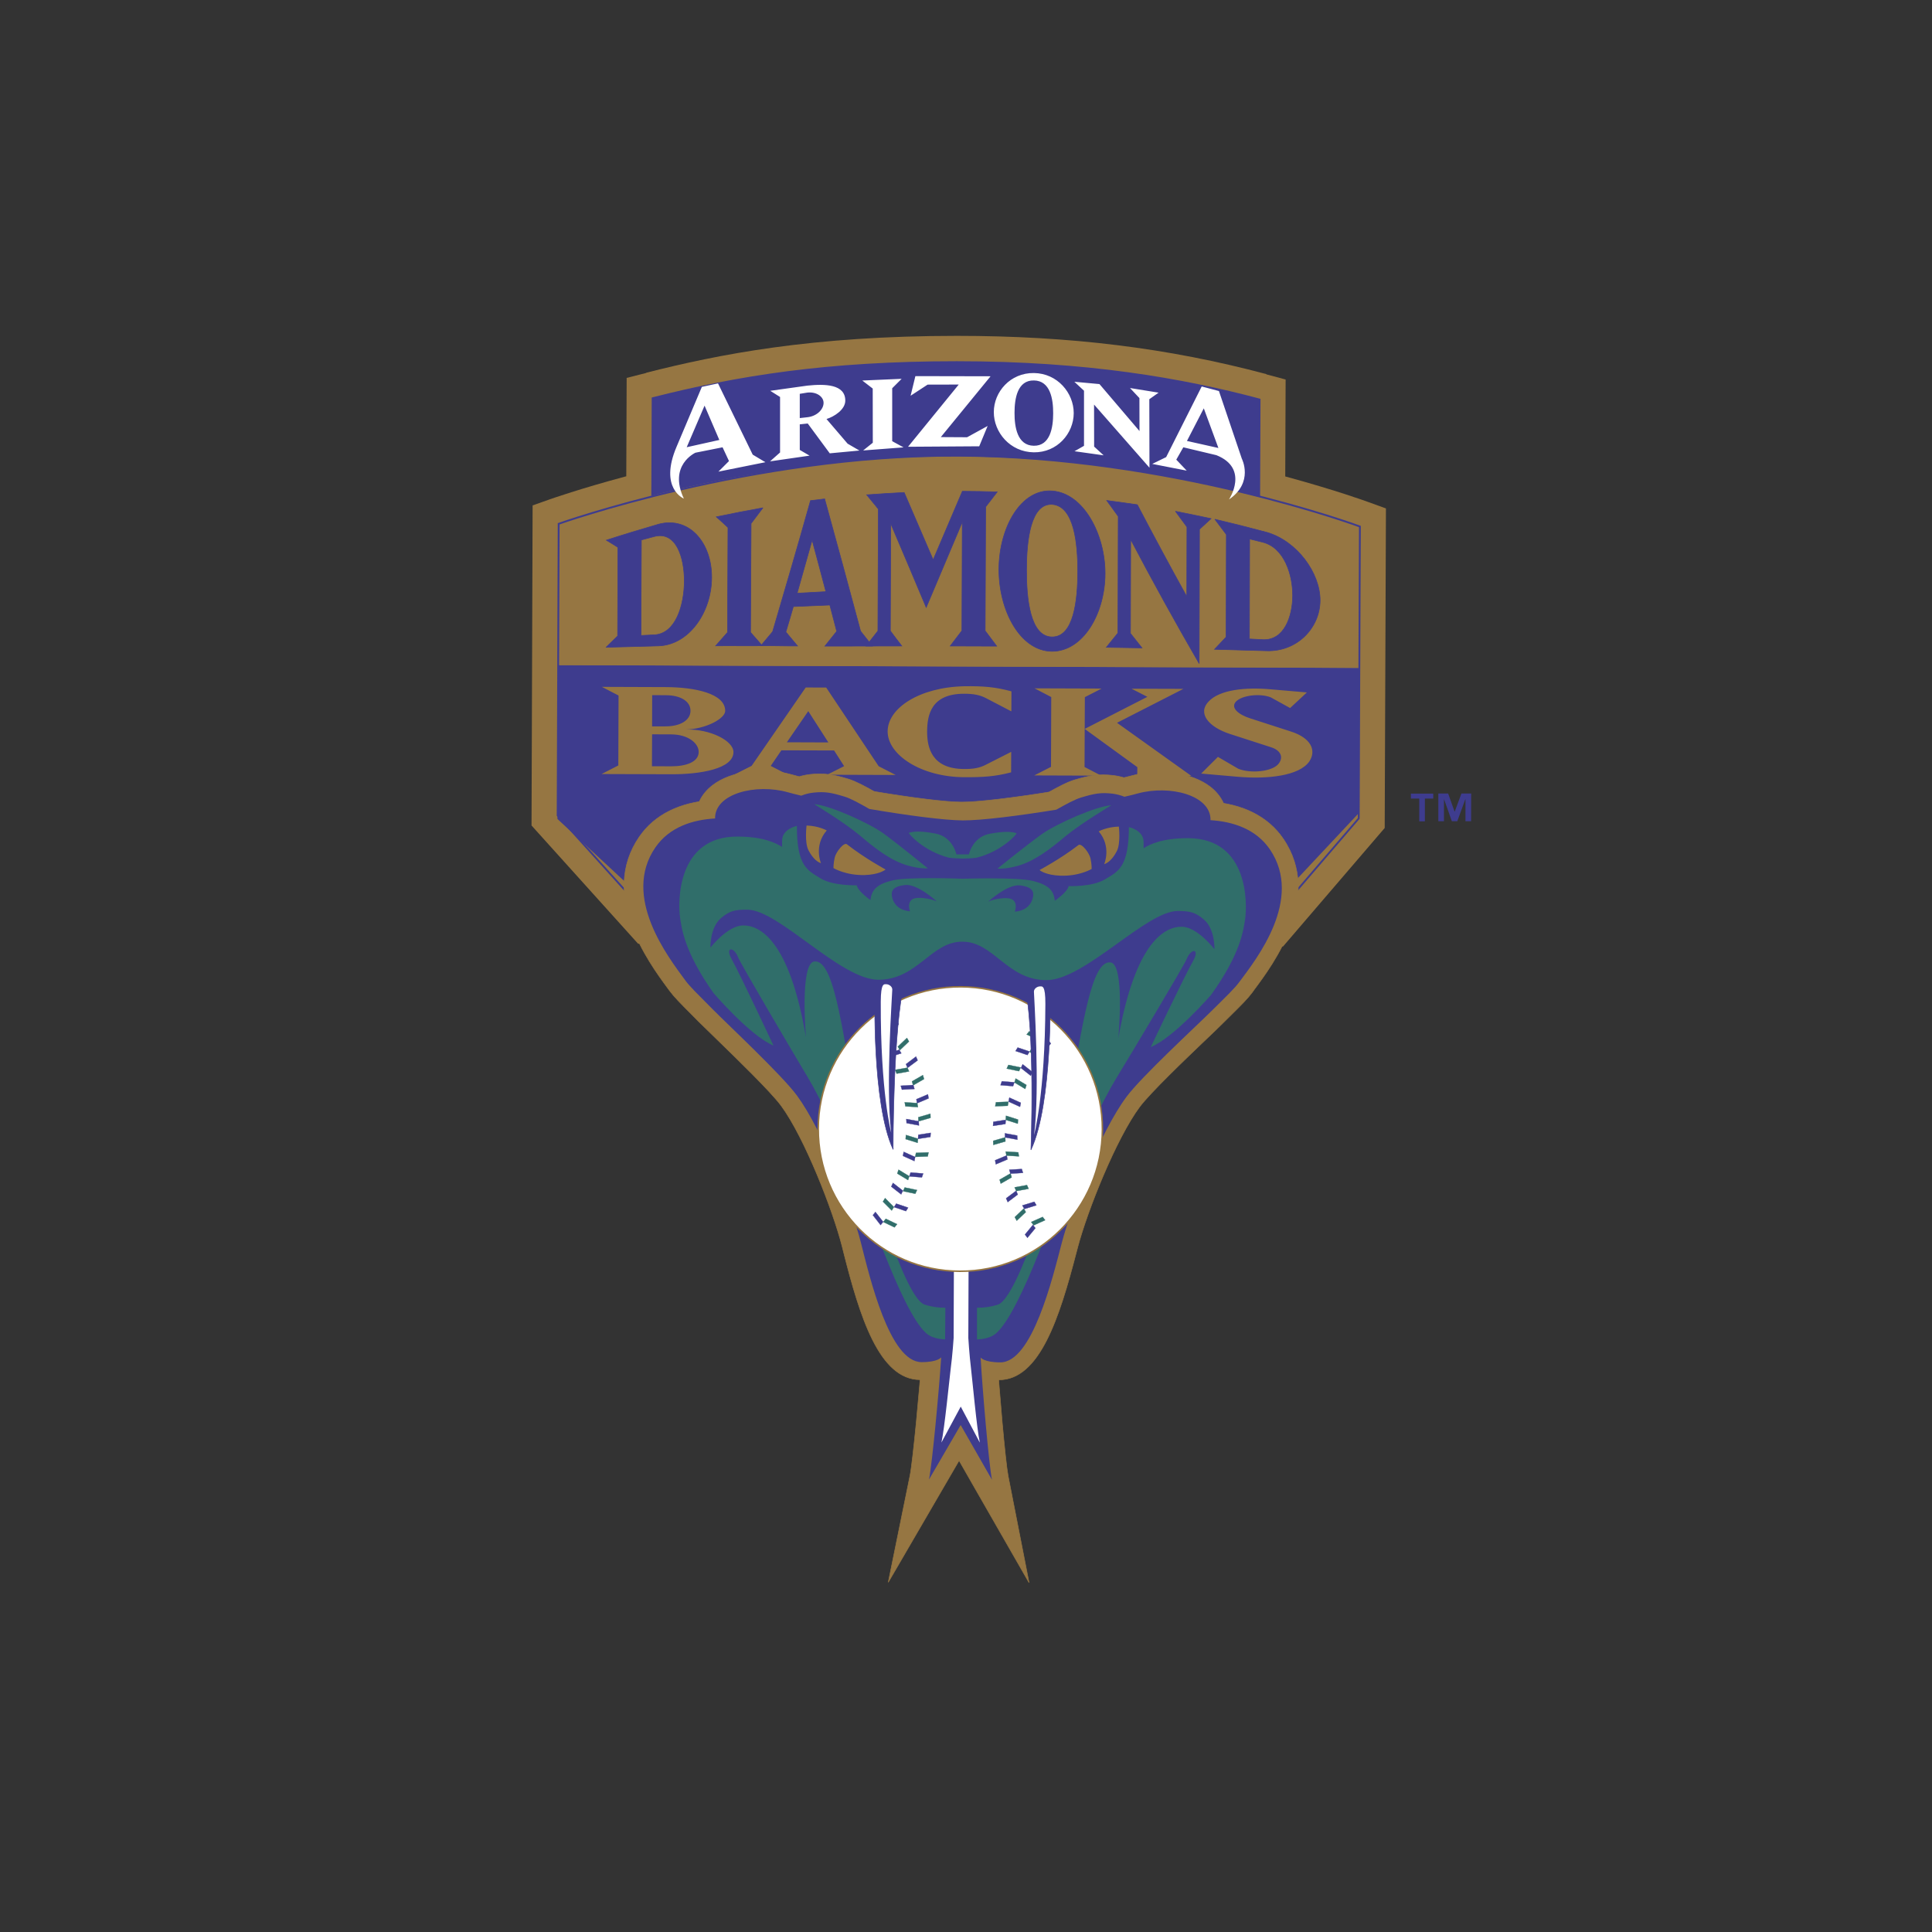 <?xml version="1.0" encoding="utf-8"?>
<!-- Generator: Adobe Illustrator 22.1.0, SVG Export Plug-In . SVG Version: 6.00 Build 0)  -->
<svg version="1.1" id="Layer_1" xmlns="http://www.w3.org/2000/svg" xmlns:xlink="http://www.w3.org/1999/xlink" x="0px" y="0px"
	 viewBox="0 0 2500 2500" style="enable-background:new 0 0 2500 2500;" xml:space="preserve">
<rect x="0" y="0" width="2500" height="2500" fill="#333333" stroke="none"/>
<style type="text/css">
	.st0{fill:#967642;}
	.st1{fill:#3E3C8E;}
	.st2{fill:#306E6A;}
	.st3{fill:#3E3C8E;stroke:#3E3C8E;stroke-width:2.363;stroke-miterlimit:2.613;}
	.st4{fill:none;stroke:#3E3C8E;stroke-width:0.787;stroke-miterlimit:2.613;}
	.st5{fill:#3E3C8E;stroke:#3E3C8E;stroke-width:0.787;stroke-miterlimit:2.613;}
	.st6{fill:none;stroke:#3E3C8E;stroke-width:2.363;stroke-miterlimit:2.613;}
	.st7{fill:#7BA5A8;}
	.st8{fill:#967642;stroke:#967642;stroke-width:0.707;stroke-miterlimit:2.613;}
	.st9{fill:#FFFFFF;}
	.st10{fill:#FFFFFF;stroke:#967642;stroke-width:1.99;stroke-miterlimit:2.613;}
	.st11{fill:#3E3C8E;stroke:#3E3C8E;stroke-width:0.358;stroke-miterlimit:2.613;}
	.st12{fill:#306E6A;stroke:#306E6A;stroke-width:0.358;stroke-miterlimit:2.613;}
	.st13{fill:#3E3C8E;stroke:#3E3C8E;stroke-width:0.715;stroke-miterlimit:2.613;}
</style>
<g>
	<path class="st0" d="M1771.3,649.9c-1.9-0.7-42.2-15.5-108.2-33.4l0.5-125.4l-25-6.7l0.1-0.3c-126.7-33.8-253.9-49.5-400.6-49.5
		c-188.4,0-308.8,24.1-401.8,47.7l0,0.3h-0.1l-25.3,6.4l-0.5,127.3c-60.2,16.1-97.1,29.2-98.9,29.8l-22.3,7.9l-1.4,414.2l137.9,153
		l834.5,3.6l131.6-153.4l1.6-413.5L1771.3,649.9L1771.3,649.9z"/>
	<path class="st1" d="M1233.9,1655.6l-2.9,98l-13.8,116.4l25.9-43.4l25.2,43.8l-13.6-123.4l-1.3-91.1L1233.9,1655.6z"/>
	<path class="st2" d="M1240.7,1656l-4.5,91.6l-10.7,100.5l17.3-28.7l17.8,27.8l-9.4-99.8l-3.6-91.3L1240.7,1656L1240.7,1656z"/>
	<path class="st3" d="M1629.9,517c-100-26.6-224.2-48.4-391.9-48.4c-167.7,0-283,18.7-393.5,46.7l-0.6,148.2l785.4,2.7L1629.9,517
		L1629.9,517z"/>
	<path class="st1" d="M722.2,860.7l1036.9,3.6l-0.6,187.6l-214.2,228.6l-604-17.2l-219-203.6L722.2,860.7L722.2,860.7z"/>
	<path class="st0" d="M843.8,950.2l25,0.1c21.6,0.1,35.4,11.5,35.3,22.8c-0.1,13-16.4,18.5-35.5,18.5l-25-0.1L843.8,950.2
		L843.8,950.2z M868.6,1001.9c37.7,0.1,80.4-7,80.5-28.7c0-14.5-29.7-30-61.7-29.2c26.4-0.7,51-14.3,51-24.1
		c0.1-22.7-39.7-30.7-77.3-30.8l-82.3-0.3l21.6,11.2l-0.3,90.5l-21.7,11.1L868.6,1001.9L868.6,1001.9z M893.5,919.8
		c0,12.1-13.1,20.2-32.5,20.1l-17.2,0l0.1-40.4l17.2,0.1C880.6,899.5,893.6,907.5,893.5,919.8L893.5,919.8z M1071.9,960.7l-53.7-0.2
		l27.7-40.3L1071.9,960.7z M1011.1,970.9l68.2,0.2l13,20.3l-22,11.1l88.7,0.3l-22-11.3l-67.9-101.8l-26.5-0.1L972.6,991l-22,11.1
		l68.6,0.2l-21.9-11.2L1011.1,970.9L1011.1,970.9z M1148.6,946.4c0.1-30.2,41.3-57.2,99.4-58.4c24.3-0.3,39.9,0.9,60.8,6.6
		l-0.1,25.9l-32.8-17.1c-7.8-4.1-16.4-5.7-27.9-5.7c-43.3-0.2-48.2,27.6-48.3,48.9c-0.1,21.1,6.2,48.4,47.9,48.5
		c11.5,0.1,20.1-1.3,28-5.5l32.9-16.7l-0.1,26.5c-20.9,5.5-36.6,6.4-60.8,6.3C1191.7,1005.4,1148.5,976.7,1148.6,946.4z
		 M1403.6,943.2l-0.2,49.3l21.6,11.2l-86.7-0.3l21.7-11.1l0.3-90.3l-21.6-11.3l86.8,0.3l-21.7,11.1L1403.6,943.2l81.1-41.5
		l-20.5-10.5l67.1,0.2l-85.9,43.9l96.3,68.8l-70.1-0.2l0.1-11.2L1403.6,943.2L1403.6,943.2z M1670.8,946.7
		c25.3,8.2,33.1,24.1,23.4,38.7c-13.1,18.7-54.2,23-91.8,19.8l-48.1-4.2l21.7-21.6l26.4,15.4c15.7,6.3,42.1,3.8,51.1-5.4
		c7.5-7.9,5.3-18.2-9.2-22.6l-52.6-17c-27.9-9-42.4-26.8-27.8-42c14.2-15.4,48.2-18.8,80.6-15.8l46.6,4l-21.7,20.2l-25-13.8
		c-13.8-5.5-37.3-2.8-45.1,5.5c-7.5,8.1,3.7,17,18.6,21.7L1670.8,946.7L1670.8,946.7z M1758.5,680.7
		c-72.7-21.1-264.3-89.3-518.2-90.2c-288-1-515.8,87.4-515.8,87.4l-0.6,182.7l1034.2,3.6L1758.5,680.7L1758.5,680.7z"/>
	<path class="st1" d="M847.1,694.1c27.8-6.9,38.5,27.2,38.4,57.9c-0.1,31-11.1,68.2-38.9,69.5l-17.2,0.8
		c0.2-41.2,0.3-82.4,0.5-123.6C835.6,697.1,841.4,695.6,847.1,694.1z M920.9,747.4c0.2-45.3-29.1-79.5-68.6-69.1
		c-22.7,6.6-45.2,13.4-67.7,20.7c5,3,10,6,15,9.3c-0.2,38.2-0.3,76.5-0.4,114.7c-5,5-10,9.8-15,14.6c22.5-0.7,45-1.2,67.5-1.8
		C891.1,834.8,920.7,792.9,920.9,747.4z"/>
	<path class="st4" d="M847.1,694.1c27.8-6.9,38.5,27.2,38.4,57.9c-0.1,31-11.1,68.2-38.9,69.5l-17.2,0.8
		c0.2-41.2,0.3-82.4,0.5-123.6C835.6,697.1,841.4,695.6,847.1,694.1z M920.9,747.4c0.2-45.3-29.1-79.5-68.6-69.1
		c-22.7,6.6-45.2,13.4-67.7,20.7c5,3,10,6,15,9.3c-0.2,38.2-0.3,76.5-0.4,114.7c-5,5-10,9.8-15,14.6c22.5-0.7,45-1.2,67.5-1.8
		C891.1,834.8,920.7,792.9,920.9,747.4z"/>
	<path class="st5" d="M926.9,668.8c20.1-4.2,40.2-8.1,60.3-11.7c-5.1,6.8-10.2,13.6-15.3,20.3l-0.7,140.8
		c5.1,5.7,10.1,11.5,15.2,17.4c-20.1,0.3-40.2-0.2-60.3,0.1c5.1-5.7,10.2-11.5,15.3-17.4l0.6-135.7C937,677.9,932,673.3,926.9,668.8
		L926.9,668.8z"/>
	<path class="st1" d="M1068.7,765.6c-12.4,0.6-24.8,1.3-37.2,2c6.5-22.8,12.9-45.7,19.4-68.8
		C1056.9,720.9,1062.8,743.1,1068.7,765.6z M1026.6,784.9c15.7-0.7,31.5-1.4,47.2-2c3,11.4,5.9,22.5,8.9,34
		c-5.1,6.4-10.2,12.8-15.3,19.2c20.5-0.1,41,0,61.4-0.1c-5-6.5-10.1-12.9-15.2-19.3c-15.3-57.1-30.8-114.1-46.5-171.1
		c-6.1,0.7-12.2,1.5-18.3,2.2c-16.3,58.2-32.6,113.7-49,169.5c-5.1,6.1-10.2,12.2-15.3,18.3c15.9-0.2,31.6,0.4,47.5,0.3
		c-5-6.1-10.1-12.1-15.1-18.1C1020.2,806.6,1023.4,796.2,1026.6,784.9L1026.6,784.9z"/>
	<path class="st4" d="M1068.7,765.6c-12.4,0.6-24.8,1.3-37.2,2c6.5-22.8,12.9-45.7,19.4-68.8
		C1056.9,720.9,1062.8,743.1,1068.7,765.6z M1026.6,784.9c15.7-0.7,31.5-1.4,47.2-2c3,11.4,5.9,22.5,8.9,34
		c-5.1,6.4-10.2,12.8-15.3,19.2c20.5-0.1,41,0,61.4-0.1c-5-6.5-10.1-12.9-15.2-19.3c-15.3-57.1-30.8-114.1-46.5-171.1
		c-6.1,0.7-12.2,1.5-18.3,2.2c-16.3,58.2-32.6,113.7-49,169.5c-5.1,6.1-10.2,12.2-15.3,18.3c15.9-0.2,31.6,0.4,47.5,0.3
		c-5-6.1-10.1-12.1-15.1-18.1C1020.2,806.6,1023.4,796.2,1026.6,784.9L1026.6,784.9z"/>
	<path class="st5" d="M1166.9,835.9c-15.4,0-30.8,0.1-46.2,0.1c5.1-6.5,10.2-13,15.3-19.6c0.2-52.5,0.4-105.1,0.6-157.7
		c-5-6.2-10.1-12.3-15.1-18.4c16.2-1.2,32.3-2.2,48.5-3c12.5,28.8,25,57.9,37.5,87.1c12.6-29.6,25.2-59.2,37.8-88.7
		c15,0.1,30.1,0.3,45.1,0.8c-5,6.4-10,12.9-15,19.4l-0.6,160.3l14.9,19.9c-20-0.1-40.1-0.2-60.1-0.2l15.1-19.8
		c0.2-46.9,0.3-93.7,0.5-140.6c-15.6,36.8-31.1,73.7-46.7,110.5c-15.2-36.2-30.5-72.4-45.9-108.5l-0.5,138.8
		C1156.9,822.9,1161.9,829.4,1166.9,835.9L1166.9,835.9z"/>
	<path class="st1" d="M1361.7,652.7c28.3,2.3,33,50.8,32.9,87.4c-0.1,36.6-5.1,84.5-33.4,84.1c-28.3-0.4-33-49.5-32.9-87
		C1328.4,699.7,1333.4,650.9,1361.7,652.7L1361.7,652.7z M1430,742.4c0.1-51.3-27.9-103.9-68.2-107.1c-40.6-3.2-69,47.2-69.2,101.1
		c-0.2,54.2,27.8,106,68.5,106.4C1401.5,843,1429.8,794.1,1430,742.4z"/>
	<path class="st4" d="M1361.7,652.7c28.3,2.3,33,50.8,32.9,87.4c-0.1,36.6-5.1,84.5-33.4,84.1c-28.3-0.4-33-49.5-32.9-87
		C1328.4,699.7,1333.4,650.9,1361.7,652.7L1361.7,652.7z M1430,742.4c0.1-51.3-27.9-103.9-68.2-107.1c-40.6-3.2-69,47.2-69.2,101.1
		c-0.2,54.2,27.8,106,68.5,106.4C1401.5,843,1429.8,794.1,1430,742.4z"/>
	<path class="st5" d="M1463.1,698.1c-0.1,40.5-0.2,81-0.3,121.5c5,6.3,9.9,12.6,14.9,18.8c-15.4-0.3-30.7-0.6-46.1-0.8
		c5-6.2,10-12.4,15-18.5c0.1-50.3,0.3-100.6,0.4-150.9l-14.9-20.6c13.2,1.7,26.4,3.6,39.6,5.5c20.9,39.9,42.2,79.5,64,118.9
		c0.1-30,0.2-60.1,0.2-90.1c-5-6.8-9.9-13.5-14.9-20.3c15.4,3,30.7,6.2,46.1,9.5c-5,4.6-10,9.1-15,13.8l-0.4,173.7
		C1521.1,805.7,1491.5,752.2,1463.1,698.1z"/>
	<path class="st1" d="M1634.3,701.7c27.8,7.3,38.5,42.3,38.4,69c-0.1,27.1-11,58.5-38.8,57l-17.2-0.9c0.1-43.1,0.2-86.3,0.3-129.4
		C1622.8,698.9,1628.5,700.3,1634.3,701.7L1634.3,701.7z M1708.2,777c0.2-35.1-29.3-76.5-68.7-88.1c-22.4-6-44.9-11.7-67.5-17
		c5,6.6,10,13.2,14.9,19.8c-0.1,44.2-0.2,88.4-0.3,132.6c-5,5.2-10,10.5-15,15.9c22.5,0.6,45,1.2,67.5,1.9
		C1678.5,843.4,1708.1,812.4,1708.2,777L1708.2,777z"/>
	<path class="st4" d="M1634.3,701.7c27.8,7.3,38.5,42.3,38.4,69c-0.1,27.1-11,58.5-38.8,57l-17.2-0.9c0.1-43.1,0.2-86.3,0.3-129.4
		C1622.8,698.9,1628.5,700.3,1634.3,701.7L1634.3,701.7z M1708.2,777c0.2-35.1-29.3-76.5-68.7-88.1c-22.4-6-44.9-11.7-67.5-17
		c5,6.6,10,13.2,14.9,19.8c-0.1,44.2-0.2,88.4-0.3,132.6c-5,5.2-10,10.5-15,15.9c22.5,0.6,45,1.2,67.5,1.9
		C1678.5,843.4,1708.1,812.4,1708.2,777L1708.2,777z"/>
	<path class="st6" d="M1758.2,1059l-113.4,132.1l-804-3.5l-119.2-132.3l1.3-377.5c0,0,250-89.1,515.8-88.2
		c276.5,1,521,91.7,521,91.7L1758.2,1059L1758.2,1059z"/>
	<path class="st7" d="M1571.2,1211.6c-9.8-92.2-118.8-8.4-118.8-8.4s99.3-87.2,118.9-29.3
		C1575.4,1185.8,1571.2,1211.6,1571.2,1211.6L1571.2,1211.6z"/>
	<path class="st8" d="M1620.5,1284c-6.1,8.2-13.9,16-29.4,31.3l-8.7,8.6c-5.1,5.1-13.2,12.9-22.6,21.8
		c-26.8,25.6-71.6,68.5-85.1,86.6c-30.5,41-67.8,134.8-80.1,181.4l-1.9,7.2c-21.7,83.4-47.3,164.8-100.2,164.6
		c-26.8-0.1-37.2-11-44.5-22.9c-0.4-0.7-0.9-1.5-1.2-1.8l-4.4-5.9l-0.2-7.4c-0.2-12.2-0.8-34.9,22.3-35.8
		c23.1-0.9,24.3,18.5,25.7,43c2.4,41.6,10.6,135.7,14.3,155.1l27.1,138.2l-70-122.1l-40.5-70.8l40.1,0.2l-41,70.5l-70.8,121.7
		l28.1-138c3.9-19.3,12.7-113.4,15.4-155c1.4-21.2,2.8-43.1,25.9-42.9c23,0.2,24,24.1,24.5,34.3l0.4,8.3l-5,6.7
		c-0.4,0.5-0.8,1.1-1.2,1.7c-8.4,11.9-19.8,22.8-47,22.7c-52.8-0.2-77.9-81.8-99-165.3l-1.8-7.2c-11.9-46.6-48.5-140.7-78.8-181.9
		c-13.4-18.2-57.9-61.4-84.5-87.2c-7.5-7.3-15-14.6-22.5-22l-8.6-8.7c-15.4-15.4-23.1-23.2-29.2-31.5l-2.5-3.4
		c-24.1-32.8-88.2-120-36.3-195.3c19.7-28.6,52.5-44.9,95-47.4l-21.9,23.5c-0.3-16.6,7.4-31.8,21.7-42.8c23.8-18.3,65.8-24,102-13.8
		c5.4,1.5,10.9,2.9,16.4,4.2l-13.8,1c6.9-2.7,14.1-4.5,21.4-5.4c18.9-2,30.7,0.3,50,6.1c9.3,2.9,20.9,9,36.6,18l-7.6-2.7
		c52,8.8,96.9,14.4,117.1,14.4c20.3,0.1,65.2-5.2,117.2-13.6l-7.7,2.7c15.8-8.9,27.4-15,36.8-17.8c19.3-5.7,31.1-7.9,50-5.8
		c7.3,0.9,14.5,2.8,21.3,5.5l-13.8-1.1c6.5-1.5,12.1-2.8,16.4-4c36.3-10,78.2-4,101.9,14.5c14.2,11.1,21.7,26.3,21.4,42.9
		l-21.7-23.7c42.4,2.7,75.1,19.3,94.6,48c51.4,75.7-13.3,162.4-37.7,195.1L1620.5,1284L1620.5,1284z"/>
	<path class="st1" d="M1643.3,1099.2c-18.1-26.6-48-36.1-76.9-37.9c0.7-32.4-52.7-45.9-94-34.6c-4.9,1.4-10.8,2.8-17.4,4.3
		c-4.9-2-10.1-3.3-15.3-4c-15.3-1.8-23.8-0.1-40.8,5c-7.8,2.3-19.8,8.8-32,15.7c-47.7,7.8-96.8,14-121,13.9
		c-24.3-0.1-73.3-6.7-121-14.8c-12.2-7-24.1-13.6-31.9-15.9c-17-5.2-25.5-6.9-40.8-5.2c-5.3,0.6-10.4,1.9-15.4,3.9
		c-6.6-1.6-12.5-3-17.3-4.4c-41.2-11.6-94.7,1.5-94.2,33.9c-29,1.7-58.9,10.9-77.2,37.4c-44.1,64.1,16.8,142.2,38.5,171.9
		c5.9,8.1,15.2,17,35.5,37.5c20.3,20.5,90,85.6,109.2,111.8c33.8,46,70.9,143.9,82.6,189.9c11.7,46,37.2,154.9,78.5,155
		c21.2,0.1,25.5-6.2,25.5-6.2c-2.7,41.7-11.5,136.9-15.8,158.1l41-70.5l40.5,70.8c-4.2-21.3-12.3-116.5-14.7-158.2
		c0,0,4.2,6.3,25.5,6.3c41.3,0.1,67.5-108.6,79.5-154.5c12-45.9,49.8-143.5,83.9-189.3c19.4-26.1,89.5-90.7,110-111
		s29.8-29.2,35.8-37.3C1625.6,1241.3,1687.1,1163.7,1643.3,1099.2z"/>
	<path class="st9" d="M1253.8,1511.5l-0.8,219.8c0,0,1.2,20.8,3.7,41.6c1.3,10.2,7.4,77.2,11.2,93.8l-25.1-47.3h0.5h-0.6h0.5l0.5,0
		l-0.6,0h0.5l-25.4,47.2c3.9-16.6,10.5-83.6,11.8-93.7c2.7-20.7,4-41.5,4-41.5c0.1-24.3,0.7-206.5,0.8-219.8L1253.8,1511.5
		L1253.8,1511.5z"/>
	<path class="st2" d="M1245.3,1218.5c40.8,0.1,57.6,49.6,108.6,49.8c49.3,0.2,129.4-89.7,170.2-89.5c15.3,0.1,22.5,1.4,33.9,11.2
		c14.4,12.4,13.5,38.3,13.5,38.3s-22-29-42.4-29.1c-20.4-0.1-59.5,16.8-82,144.3c0,0,9-96.5-10.3-98.2
		c-23.8-2.2-35.2,72.3-56.3,196.6c-13.9,81.6-63.7,237.9-89.2,246.3c-8.7,2.8-17.9,4.1-27.1,4l0,41c7-0.1,18-1.9,24.8-7.9
		c33.5-29.9,80.9-175.7,97.6-212.7c16.7-36.9,39.8-87.9,57.7-117.1c17.9-29.3,88.1-146.5,91-154c6-15.3,17.5-14,8.9,1.3
		c-12.8,22.8-55.1,112.1-55.1,112.1c30.6-12.7,77.9-67.4,77.9-67.4c38.8-53.8,42.1-85,44.1-97.6c3-19.6,5-105-73.5-105.3
		c-33.6-0.1-49.7,7.9-57.8,13l0-8.1c0.1-15.3-19-19.2-19-19.2c-0.2,52.3-14.2,57.4-30.8,67.5c-16.6,10.1-47.2,8.8-47.2,8.8
		c-1.3,7.6-17.9,19-17.9,19c-1.2-12.8-7.5-20.4-27.9-25.6c-20.4-5.2-91.3-2.9-91.3-2.9l0.1,0c0,0-70.9-2.8-91.3,2.2
		c-20.4,5-26.8,12.6-28.1,25.4c0,0-16.5-11.5-17.8-19.2c0,0-30.6,1.2-47.1-9.1c-16.5-10.3-30.5-15.4-30.3-67.7
		c0,0-19.1,3.8-19.2,19.1l0,8.1c-8.1-5.1-24.2-13.3-57.7-13.4c-78.6-0.3-77.2,85.2-74.3,104.7c1.9,12.6,4.9,43.8,43.4,97.9
		c0,0,47,55,77.5,67.9c0,0-41.8-89.5-54.4-112.4c-8.4-15.3,3-16.6,8.9-1.2c2.9,7.5,72.2,125.2,89.9,154.7
		c17.7,29.4,40.5,80.5,56.9,117.6c16.4,37,62.8,183.2,96.1,213.3c6.7,6.2,17.7,8,24.7,8.1l0.3-40.9c-9.2,0.1-18.3-1.3-27-4.1
		c-25.5-8.6-74.2-165.2-87.5-246.9c-20.3-124.5-31.2-199.1-54.9-197.1c-19.3,1.7-11,98.2-11,98.2c-21.6-127.6-60.7-144.8-81-144.8
		c-20.4-0.1-42.6,28.7-42.6,28.7s-0.8-25.9,13.7-38.2c11.5-9.7,18.7-11,34-10.9c40.8,0.1,120.3,90.5,169.6,90.7
		C1187.4,1267.7,1204.6,1218.4,1245.3,1218.5L1245.3,1218.5L1245.3,1218.5L1245.3,1218.5z"/>
	<path class="st2" d="M1245.7,1111c0,0,14.5-0.3,17.8-1.1c33-8.1,53.2-31.3,51.9-31.7c-4.4-1.5-12.7-3.4-34.8,0.7
		c-22.1,4.2-26.8,26.6-26.8,26.6l-8.1,0l-8.1,0c0,0-4.6-22.4-26.7-26.8c-22.1-4.3-30.4-2.4-34.8-1c-1.3,0.4,18.8,23.7,51.7,32.1
		C1231.3,1110.6,1245.7,1111,1245.7,1111L1245.7,1111z M1290.6,1124c0,0,39.7-32,57.9-44.9c18.5-13.1,69.7-35.9,89.6-37.1
		c0,0-39.8,23.8-59.5,40.2c-18.5,15.5-39.5,32.2-62.6,38.5C1303.3,1124.1,1293.6,1124.4,1290.6,1124L1290.6,1124z M1200.6,1123.6
		c0,0-39.5-32.2-57.6-45.3c-18.4-13.2-69.4-36.4-89.4-37.7c0,0,39.6,24,59.2,40.6c18.4,15.6,39.3,32.5,62.3,38.9
		C1188,1123.7,1197.6,1124,1200.6,1123.6L1200.6,1123.6z"/>
	<path class="st0" d="M1145.9,1125.1c0,0-26.6-14.3-50-32.6c-3.8-3-14,9.6-15.8,17.2c-1.7,7.6-1.6,13.6-1.6,13.6s16,9.7,40.6,9
		C1136.6,1131.7,1144.6,1126.4,1145.9,1125.1L1145.9,1125.1z M1069.8,1074.6c0,0-10.3-5.9-26.1-6.4c0,0-2.8,21.7,2.4,31.9
		c6.3,12.3,13.2,16,16.2,16.8C1062.3,1117,1052.7,1094.1,1069.8,1074.6L1069.8,1074.6z M1345.2,1125.8c0,0,26.7-14.1,50.3-32.3
		c3.8-3,13.9,9.7,15.6,17.3c1.7,7.7,1.5,13.6,1.5,13.6s-16,9.7-40.7,8.7C1354.5,1132.5,1346.5,1127.1,1345.2,1125.8z M1421.7,1075.8
		c0,0,10.4-5.8,26.1-6.2c0,0,2.6,21.7-2.7,31.9c-6.4,12.3-13.3,15.9-16.3,16.7C1428.9,1118.2,1438.6,1095.4,1421.7,1075.8z"/>
	<path class="st1" d="M1080.1,1080.7c0,0-14.7,14.5-9.9,40.3l1.9,0.3c0,0-5.5-21.7,12.9-36.4L1080.1,1080.7L1080.1,1080.7z
		 M1411.2,1081.9c0,0,14.6,14.6,9.6,40.4l-1.9,0.2c0,0,5.7-21.6-12.6-36.5L1411.2,1081.9L1411.2,1081.9z"/>
	<path class="st10" d="M1242,1645c101.5,0.4,184.2-81.7,184.5-183.4c0.3-101.6-81.7-184.3-183.2-184.7
		c-101.5-0.4-184.1,81.8-184.5,183.4C1058.4,1562,1140.4,1644.7,1242,1645L1242,1645z"/>
	<path class="st1" d="M1213.3,1167.5c0,0-25.5-24.2-42.4-22.3c-14.4,1.7-17,6.7-17,11.8c0,5.1,3.3,20.5,23.7,22.2
		c0,0-4.2-10.2,2.6-15.3C1187,1158.9,1210.7,1164.1,1213.3,1167.5L1213.3,1167.5z M1277.6,1167.7c0,0,25.7-24,42.5-22
		c14.4,1.8,17,6.9,16.9,12c0,5.1-3.5,20.4-23.9,22c0,0,4.3-10.2-2.5-15.3C1304,1159.3,1280.2,1164.3,1277.6,1167.7L1277.6,1167.7z"
		/>
	<path class="st11" d="M1329.5,1601.7l-3.2-4.2l10.3-12.5l3.2,4.2L1329.5,1601.7z"/>
	<path class="st12" d="M1352.4,1578.9l-3.2-4.2l-14.8,6.6l3.2,4.2L1352.4,1578.9z M1315.7,1579.6l-2.6-4.6l11.7-11.2l2.6,4.6
		L1315.7,1579.6z"/>
	<path class="st11" d="M1341.1,1559.6l-2.7-4.5l-15.5,4.7l2.7,4.6L1341.1,1559.6L1341.1,1559.6z M1304,1555.5l-2.1-4.9l13-9.7
		l2.1,4.8L1304,1555.5z"/>
	<path class="st12" d="M1331,1538.3l-2.1-4.8l-16,2.9l2.1,4.8L1331,1538.3L1331,1538.3z M1295,1531.6l-1.5-5.1l14.1-8.1l1.5,5.1
		L1295,1531.6z"/>
	<path class="st11" d="M1323.7,1517.7l-1.5-5l-16.2,0.9l1.5,5.1L1323.7,1517.7L1323.7,1517.7z M1288.6,1506.6l-0.9-5.2l15-6.3
		l0.9,5.2L1288.6,1506.6z"/>
	<path class="st12" d="M1318.5,1496.3l-0.9-5.2l-16.2-1l0.9,5.2L1318.5,1496.3z M1285.4,1481.5l-0.2-5.3l15.6-4.5l0.2,5.3
		L1285.4,1481.5z"/>
	<path class="st11" d="M1316.5,1474.7l-0.3-5.3l-15.9-2.9l0.3,5.3L1316.5,1474.7L1316.5,1474.7z M1285,1456.9l0.4-5.3l16-2.5
		l-0.4,5.3L1285,1456.9z"/>
	<path class="st12" d="M1317,1454l0.3-5.3l-15.5-4.9l-0.4,5.3L1317,1454L1317,1454z M1287.8,1431.5l1-5.2l16.2-0.6l-1,5.2
		L1287.8,1431.5L1287.8,1431.5z"/>
	<path class="st11" d="M1319.9,1432.2l1-5.2l-14.8-6.7l-1,5.2L1319.9,1432.2z M1294.7,1404.2l1.7-5l16.2,1.3l-1.7,5L1294.7,1404.2z"
		/>
	<path class="st12" d="M1326.6,1409.1l1.6-5.1l-13.9-8.4l-1.6,5.1L1326.6,1409.1z M1302.7,1382.8l2.2-4.8l15.9,3.3l-2.2,4.8
		L1302.7,1382.8z"/>
	<path class="st11" d="M1333.8,1392l2.2-4.8l-12.7-10l-2.2,4.8L1333.8,1392z M1314.1,1360l2.8-4.5l15.4,5.2l-2.8,4.5L1314.1,1360z"
		/>
	<path class="st12" d="M1343.9,1372.3l2.8-4.5l-11.5-11.5l-2.8,4.5L1343.9,1372.3z"/>
	<path class="st11" d="M1356.5,1354.4l3.3-4.1l-10-12.8l-3.3,4.1L1356.5,1354.4z"/>
	<path class="st12" d="M1328.5,1338.6l3.3-4.1l14.7,7l-3.3,4.1L1328.5,1338.6z"/>
	<path class="st11" d="M1159.7,1321l3.2,4.2l-10.3,12.5l-3.2-4.2L1159.7,1321z"/>
	<path class="st12" d="M1136.9,1343.8l3.2,4.2l14.8-6.6l-3.2-4.2L1136.9,1343.8z M1173.6,1343.1l2.6,4.6l-11.8,11.2l-2.6-4.6
		L1173.6,1343.1z"/>
	<path class="st11" d="M1148.1,1363.1l2.7,4.6l15.5-4.7l-2.7-4.6L1148.1,1363.1z M1185.3,1367.2l2.1,4.9l-13,9.7l-2.1-4.8
		L1185.3,1367.2z"/>
	<path class="st12" d="M1158.2,1384.4l2.1,4.9l16-2.9l-2.1-4.8L1158.2,1384.4z M1194.2,1391.2l1.5,5.1l-14.1,8.1l-1.5-5.1
		L1194.2,1391.2z"/>
	<path class="st11" d="M1165.6,1405l1.5,5l16.2-0.9l-1.5-5.1L1165.6,1405z M1200.7,1416.1l0.9,5.2l-14.9,6.3l-0.9-5.2L1200.7,1416.1
		z"/>
	<path class="st12" d="M1170.7,1426.4l0.9,5.2l16.2,1l-0.9-5.2L1170.7,1426.4z M1203.9,1441.2l0.2,5.3l-15.6,4.5l-0.2-5.3
		L1203.9,1441.2z"/>
	<path class="st11" d="M1172.8,1448l0.3,5.3l16,3l-0.3-5.3L1172.8,1448z M1204.3,1465.9l-0.4,5.3l-16,2.5l0.4-5.3L1204.3,1465.9z"/>
	<path class="st12" d="M1172.3,1468.7l-0.4,5.3l15.5,4.8l0.4-5.3L1172.3,1468.7z M1201.5,1491.2l-1,5.2l-16.2,0.6l1-5.2
		L1201.5,1491.2L1201.5,1491.2z"/>
	<path class="st11" d="M1169.4,1490.5l-1,5.2l14.8,6.7l1-5.2L1169.4,1490.5L1169.4,1490.5z M1194.6,1518.5l-1.7,5l-16.2-1.3l1.6-5
		L1194.6,1518.5L1194.6,1518.5z"/>
	<path class="st12" d="M1162.7,1513.6l-1.6,5l13.9,8.4l1.6-5L1162.7,1513.6z M1186.6,1539.9l-2.2,4.8l-15.9-3.3l2.2-4.8
		L1186.6,1539.9z"/>
	<path class="st11" d="M1155.5,1530.7l-2.2,4.8l12.8,10l2.2-4.8L1155.5,1530.7L1155.5,1530.7z M1175.1,1562.7l-2.8,4.5l-15.4-5.2
		l2.8-4.5L1175.1,1562.7L1175.1,1562.7z"/>
	<path class="st12" d="M1145.3,1550.4l-2.8,4.5l11.4,11.5l2.8-4.5L1145.3,1550.4z"/>
	<path class="st11" d="M1132.8,1568.3l-3.3,4.1l10,12.8l3.3-4.1L1132.8,1568.3L1132.8,1568.3z"/>
	<path class="st12" d="M1160.8,1584.1l-3.3,4.1l-14.6-7l3.3-4.1L1160.8,1584.1z"/>
	<path class="st13" d="M1132.2,1283.3c0,0-4.3,144.1,23.5,204.1c0,0-0.5-156.2,15.1-220C1170.7,1267.4,1143.6,1285.8,1132.2,1283.3z
		 M1358.9,1284c0,0,3.3,144.1-24.9,204c0,0,6.1-155.5-9-219.3C1325,1268.8,1347.5,1286.6,1358.9,1284z"/>
	<path class="st9" d="M1153.2,1465.8c0,0-13.9-51.6-13.5-169.6c0.1-24.7,4.3-22.6,7.3-22.6c3,0,7.6,2.7,7.6,6.8
		C1154.7,1284.7,1145.8,1406.3,1153.2,1465.8L1153.2,1465.8z M1338.1,1468.6c0,0,14.2-51.5,14.6-169.5c0.1-24.7-4.1-22.7-7.1-22.7
		c-3,0-7.7,2.6-7.7,6.8C1337.9,1287.4,1345.9,1409.1,1338.1,1468.6L1338.1,1468.6z M1115.8,492.4l50.9-2.2l-12.2,12.2l0,68.5l14.7,8
		l-52.3,4l12.5-10l-0.1-70.1L1115.8,492.4L1115.8,492.4z M930.8,569.3l-42.2,9.4l23.1-53.8L930.8,569.3z M899.9,585.8l35.1-7
		l8.3,17.8l-13.7,13.7l60.8-12.2l-16.4-9.8l-44.9-92.2l-20.9,4.5l-32.6,77.2c-23.2,54.2,9.3,67.4,9.3,67.4
		C864.5,601.8,899.9,585.8,899.9,585.8L899.9,585.8z M1065.7,521.3c0,8.5-8.7,17.3-21,18.6l-9.8,1.1v-31.4l9.8-1.6
		C1056.5,506.7,1065.7,513.2,1065.7,521.3z M1093.8,518.4c0-21.3-26.2-21.8-49.1-19.4l-48,6.7l12.7,8l0,71.8l-13,11.5l51.2-7.4
		l-12.7-7.4l0-33.1l10.3-1.1l28.5,38.6l38.4-3.6l-15.3-8.9l-27.3-31.9C1079.2,539.3,1093.8,530.1,1093.8,518.4L1093.8,518.4z
		 M1337.9,492.3c21.3,0.3,25,24.3,24.9,42.6c0,18.3-3.8,42.2-25.1,41.9c-21.3-0.3-25-24.3-24.9-42.6
		C1312.8,515.8,1316.5,491.9,1337.9,492.3L1337.9,492.3z M1389.4,534.6c0-26.1-21-51.5-51.5-51.9c-30.6-0.4-51.9,24.4-51.9,50.5
		c-0.1,26.2,21,51.7,51.7,52.1C1368.1,585.7,1389.3,560.9,1389.4,534.6L1389.4,534.6z M1415.7,523.5l0.1,54.4l12.3,11.3l-37.7-5.3
		l12.3-7l0-71.3l-12.5-11.6l32.5,3l51.8,60.8l-0.1-42.7l-12.2-13l37,6l-12,8.5l0.2,88.6L1415.7,523.5z M1178.3,512.1l6.2-25.4
		l97.3,0.2l-64.4,78.7l34,0.2l26.6-14.6l-10.9,26.3l-92.1,0.6l65.6-80.5l-40.3,0.1L1178.3,512.1L1178.3,512.1z M1576.6,579.7
		l-40.7-9.1l21.8-42.2L1576.6,579.7z M1531.2,578.8L1574,589c43.1,17.2,16.3,57.3,16.3,57.3c32.5-22.2,16.6-52.8,16.6-52.8
		l-29.6-87.5l-22.3-5.9l-46,91.4l-18,8.8l44.6,8.7l-13.5-14.2L1531.2,578.8L1531.2,578.8z"/>
	<path class="st1" d="M1854.6,1033.3h-10.8v29.5h-7.3v-29.5h-10.8v-6.4h28.9L1854.6,1033.3L1854.6,1033.3L1854.6,1033.3z
		 M1903.6,1062.7h-7.3v-28.5h-0.2l-10.4,28.5h-7l-10.1-28.5h-0.1v28.5h-7.3v-35.9h12.7l8.3,23.4h0.2l8.7-23.4h12.6L1903.6,1062.7
		L1903.6,1062.7L1903.6,1062.7z"/>
</g>
</svg>
